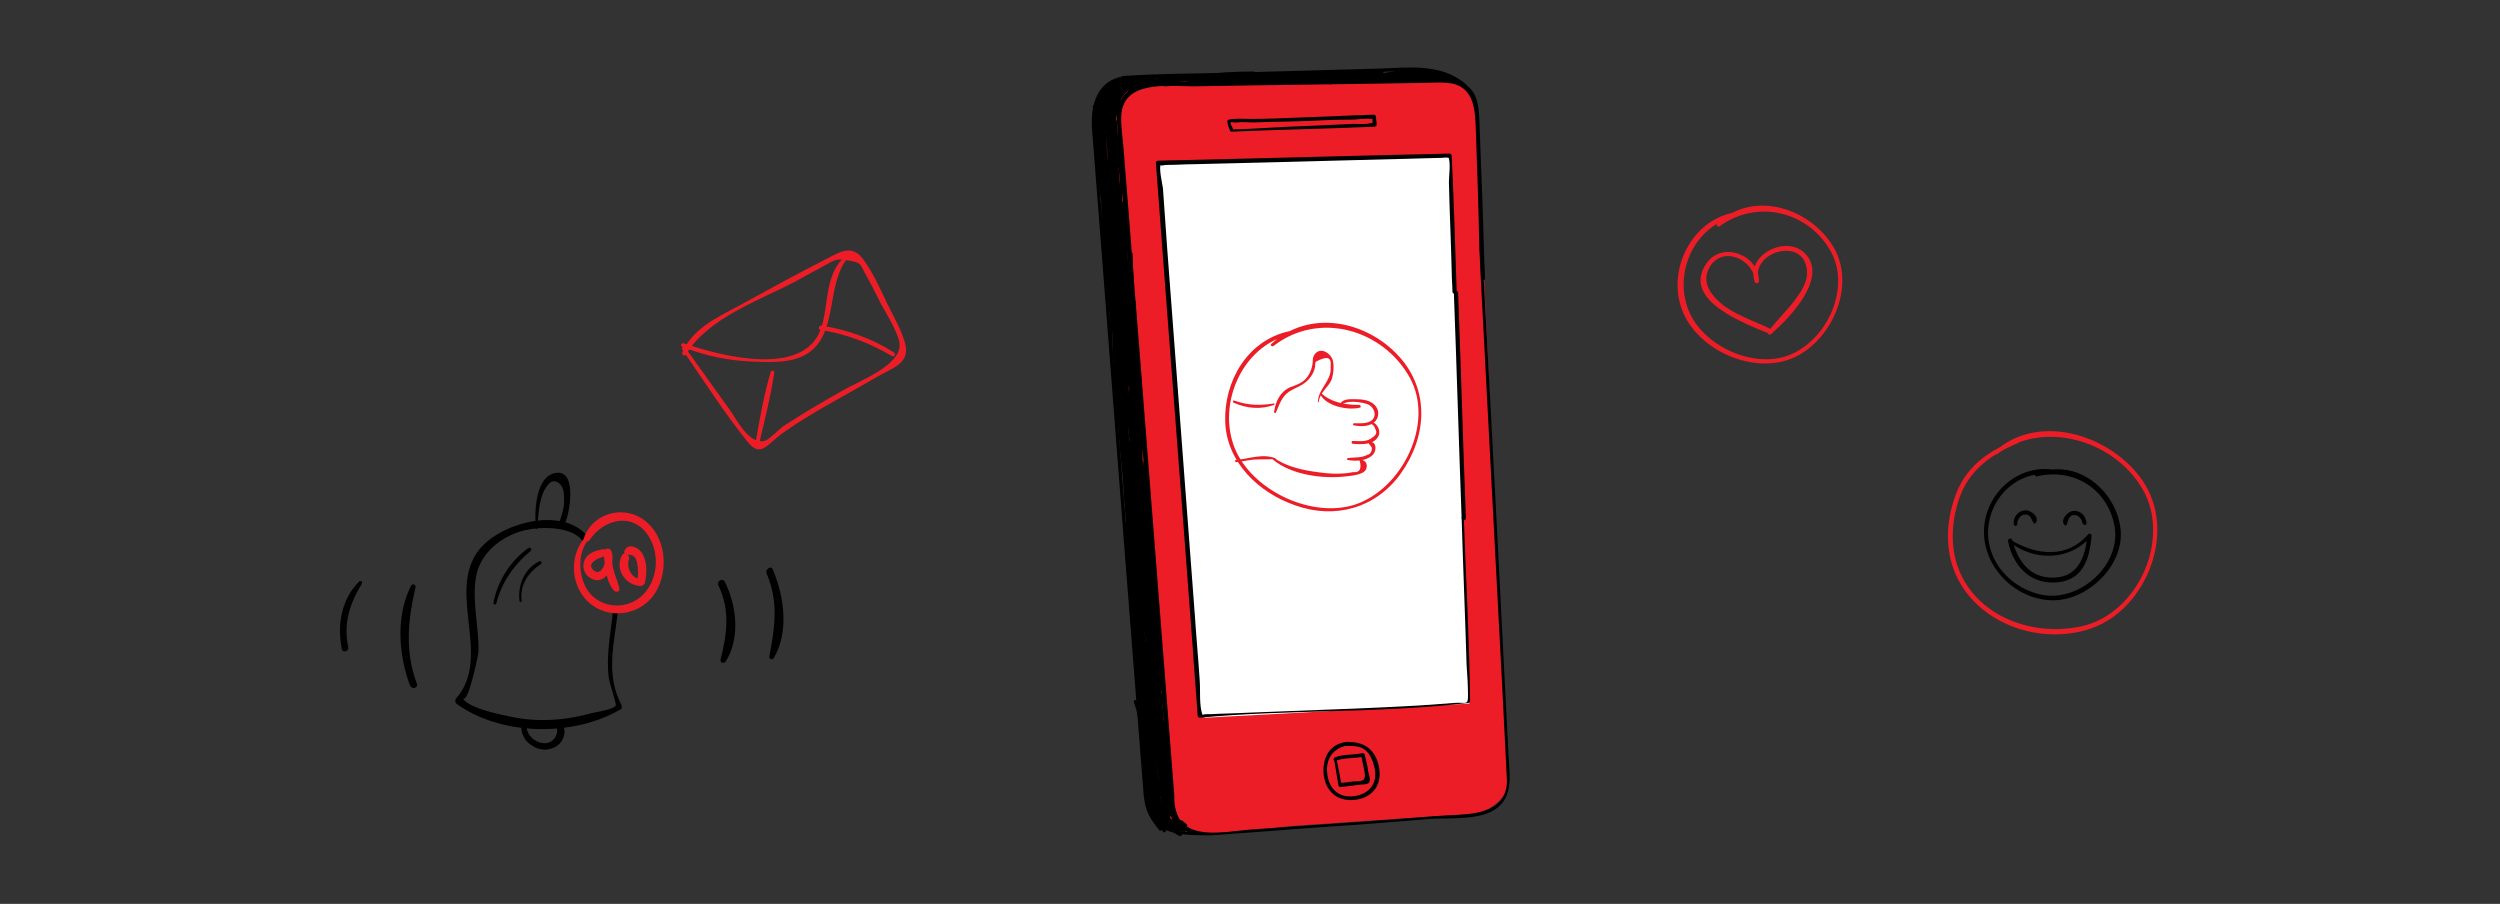 <?xml version="1.0" encoding="utf-8"?>
<!-- Generator: Adobe Illustrator 28.3.0, SVG Export Plug-In . SVG Version: 6.00 Build 0)  -->
<svg version="1.1" id="Layer_1" xmlns="http://www.w3.org/2000/svg" xmlns:xlink="http://www.w3.org/1999/xlink" x="0px" y="0px"
	 viewBox="0 0 353.2 127.7" style="enable-background:new 0 0 353.2 127.7;" xml:space="preserve">
<rect x="0" y="0" width="353.2" height="127.7" fill="#333333" stroke="none"/>
<style type="text/css">
	.st0{fill:#EC1D26;}
	.st1{fill:#FFFFFF;}
</style>
<path class="st0" d="M196.8,10.3c0,0-11.1,0.1-11.6,0.1c-0.5,0-4.8,0.5-4.8,0.5s-16.4,0.3-16.5,0.3c-0.1,0-6.2,0.7-6.2,0.7l-0.9,2.6
	l-0.5,6.4l8.2,93.8c0,0,2.4,3,6.1,3c3.7,0,11.7-1,11.7-1l26.6-1.8c0,0,4.1-1.3,4.2-4.5c0.1-3.2-0.2-3.5-0.2-3.5l-4.4-92
	C208.5,15,208.7,10,196.8,10.3z"/>
<polygon class="st1" points="205,22.1 201.4,22.3 163.5,23 169.6,101.2 170.3,101.4 207.6,99.4 "/>
<path class="st0" d="M244.6,30.1c-6,1.4-9.3,8.7-6.7,14.3c2.4,5.2,9.7,8.4,15.1,6.3c5.6-2.2,9.2-10,6.2-15.5
	c-3.2-5.8-11.5-8.5-16.6-3.6c-0.2,0.2,0.1,0.5,0.3,0.4c5.3-3.9,12.6-2.2,15.8,3.6c2.9,5.4-0.9,13.1-6.6,14.8c-5.1,1.5-12-1.9-13.7-7
	c-1.8-5.2,1.1-11.4,6.6-12.8C245.2,30.5,245,30,244.6,30.1L244.6,30.1z"/>
<path class="st0" d="M250.4,46.6c-2.2-1.1-4.7-1.9-6.7-3.3c-1.6-1.2-3.5-3.2-2.2-5.5c1.9-3.3,6.4-1,6.4,1.9c0.2,0,0.4-0.1,0.6-0.1
	c-1.3-3.9,6.4-6.4,6.8-1.3c0.1,1.4-0.7,2.7-1.5,3.8c-1.2,1.7-2.8,3.1-4,4.8c-0.2,0.2,0.2,0.5,0.4,0.3c2.5-2.1,8.2-8,4.8-11.4
	c-2.6-2.7-8.4,0.2-7.1,4c0.1,0.3,0.6,0.3,0.6-0.1c0-3.7-5.2-5.7-7.4-2.5c-3.7,5.3,5.7,8.6,9,10C250.4,47.2,250.7,46.8,250.4,46.6
	L250.4,46.6z"/>
<g>
	<path class="st0" d="M182.1,46.8c-5.9,1.3-9.2,7.1-9,12.8c0.2,5.7,4.7,10,9.9,11.8c5.6,2,11.4,0.4,14.9-4.5
		c3.7-5.2,4.1-11.7-0.2-16.5c-4.6-5.1-12.7-6.8-18.1-1.8c-0.2,0.2,0.1,0.4,0.3,0.3c6.4-5,15.5-2.4,19.3,4.5
		c3.5,6.4-1.1,15.7-7.8,17.9c-6,1.9-14-1.8-16.7-7.4c-3-6.3,0.6-15.1,7.6-16.6C182.5,47.2,182.4,46.8,182.1,46.8L182.1,46.8z"/>
	<g>
		<g>
			<path class="st0" d="M186.3,56.8c0.2-1.4,1.3-2,1.8-3.1c0.3-0.8,0.4-2,0.2-2.8c-0.4-1.2-2-2-2.7-0.6c-0.2,0.4-0.1,0.9-0.2,1.3
				c-0.2,1-0.7,1.9-1.5,2.4c-0.5,0.3-1,0.5-1.6,0.7c-1.4,0.6-2.1,2-2.3,3.5c0,0.2,0.3,0.2,0.3,0c0.6-1.4,0.9-2.5,2.4-3.2
				c1-0.5,1.8-0.8,2.5-1.8c0.3-0.4,0.5-0.9,0.6-1.4c0-0.2,0-0.5,0.1-0.7c1.5-0.8,2.2-0.7,2.1,0.5c0,0.2,0,0.3,0,0.5
				c0,1.8-1.7,2.8-1.8,4.6C186.1,56.8,186.3,56.9,186.3,56.8L186.3,56.8z"/>
			<path class="st0" d="M186.5,55.7c0.9,1.7,3.9,2.3,5.6,1.9c0.2,0,0.2-0.4-0.1-0.4c-1.9,0-3.9-0.3-5.4-1.7
				C186.6,55.5,186.4,55.6,186.5,55.7L186.5,55.7z"/>
			<path class="st0" d="M189.4,57.4c0.6-1,2.9-0.6,3.8-0.3c0.8,0.3,1.4,1.4,0.7,2.2c-0.6,0.6-1.8,0.5-2.6,0.5c-0.2,0-0.2,0.3,0,0.3
				c1,0.2,2.4,0.2,3.1-0.7c0.5-0.7,0.4-1.6-0.2-2.2c-0.7-0.7-1.8-0.8-2.7-0.8c-0.8,0-1.9-0.1-2.2,0.8
				C189.2,57.4,189.3,57.5,189.4,57.4L189.4,57.4z"/>
			<path class="st0" d="M193.5,59.8c0.4,0.1,0.7,0.4,0.8,0.8c0.3,0.5,0.1,0.9-0.4,1.2c-0.8,0.7-1.8,0.5-2.8,0.5
				c-0.2,0-0.2,0.3,0,0.4c1.3,0.1,3.1,0.2,3.7-1.2c0.3-0.8-0.4-2-1.3-1.9C193.4,59.6,193.4,59.8,193.5,59.8L193.5,59.8z"/>
			<path class="st0" d="M193.4,62.7c0.2,0.3,0.5,0.4,0.4,0.9c-0.1,0.4-0.3,0.6-0.7,0.7c-0.8,0.4-1.7,0.3-2.6,0.4
				c-0.2,0-0.3,0.3,0,0.3c1.1,0.2,2.7,0.1,3.5-0.8c0.5-0.6,0.5-1.8-0.5-1.8C193.4,62.5,193.4,62.6,193.4,62.7L193.4,62.7z"/>
			<path class="st0" d="M192.1,65.1c0.3,1.1,0,1.7-0.9,1.6c-0.6,0.1-1.1,0.2-1.7,0.2c-1.4,0.1-2.7-0.1-4.1-0.3
				c-1.9-0.3-3.8-0.8-5.4-1.9c-0.1-0.1-0.3,0.1-0.2,0.2c2.6,2.2,7.1,2.8,10.4,2.4c0.8-0.1,2.4-0.2,2.8-1c0.3-0.8-0.1-1.3-0.9-1.4
				C192,64.8,192,65,192.1,65.1L192.1,65.1z"/>
			<path class="st0" d="M180,57c-2,0.3-3.6,0.3-5.6-0.4c-0.2-0.1-0.3,0.2-0.1,0.3c1.8,0.8,3.8,1,5.7,0.3C180.1,57.1,180.1,57,180,57
				L180,57z"/>
			<path class="st0" d="M180.3,64.8c-1.8-0.8-3.8,0-5.7,0.2c-0.2,0-0.1,0.3,0,0.3c0.7-0.1,1.3-0.2,2-0.3
				C177.8,64.8,179,65,180.3,64.8C180.3,64.9,180.3,64.9,180.3,64.8L180.3,64.8z"/>
		</g>
	</g>
</g>
<path class="st0" d="M284.9,62.1c-3.7,1.5-6.8,3.5-8.4,7.3c-1.4,3.4-1.8,7.5-0.5,11c2.8,7.6,12.1,10.9,19.4,8.4
	c7.6-2.6,11.9-13,7.8-20.1c-4-6.9-14.9-10.8-21.4-4.9c-0.2,0.2,0.1,0.5,0.3,0.4c6.6-5,16.6-2,20.6,4.9c4.1,7.1-0.7,17.7-8.7,19.4
	c-7,1.5-15.1-1.5-17.5-8.7c-1-3-0.7-6.5,0.3-9.4c1.4-4,4.5-6.2,8.3-7.8C285.4,62.5,285.2,62,284.9,62.1L284.9,62.1z"/>
<path d="M289.7,66.3c-5.2-0.5-9.6,4-9.4,9.2c0.2,5.1,4.9,9.5,10.1,9.3c4.8-0.2,9.7-5,9.2-10c-0.6-5.6-6.3-10.2-11.9-7.9
	c-0.3,0.1-0.2,0.5,0.1,0.4c5-1.2,9.8,1.6,10.9,6.8c1.2,5.6-4.9,11.1-10.4,9.9c-3.9-0.9-7-4-7.4-8c-0.4-5,3.6-9.5,8.7-9
	C290.1,66.9,290.1,66.3,289.7,66.3L289.7,66.3z"/>
<path d="M283.8,76.5c3.5,2.8,8.6,2.8,11.6-0.7c-0.2-0.1-0.4-0.1-0.5-0.2c-0.3,3.3-1.4,6.2-5.3,6c-3.1-0.2-4.6-2.6-5.3-5.3
	c-0.1-0.4-0.7-0.2-0.6,0.2c0.7,3.4,3,5.9,6.5,5.8c4-0.1,5-3.2,5.3-6.6c0-0.3-0.4-0.4-0.5-0.2c-2.9,3.4-7.2,3-10.9,0.8
	C283.8,76,283.6,76.3,283.8,76.5L283.8,76.5z"/>
<path d="M285,74c0-0.6,0.5-1.4,1.2-1.3c0.7,0,0.8,0.7,1.1,1.2c0.1,0.1,0.2,0.1,0.3,0c0.6-0.8-0.6-1.8-1.4-1.8c-1,0-1.8,0.9-1.7,1.9
	C284.5,74.4,285,74.4,285,74L285,74z"/>
<path d="M294.8,73.9c-0.1-1-0.9-1.9-2-1.7c-0.7,0.1-1.8,1.3-1.1,2c0.1,0.1,0.2,0,0.3-0.1c0.2-0.5,0.2-1.1,0.8-1.3
	c0.7-0.2,1.3,0.4,1.4,1.1C294.3,74.2,294.8,74.3,294.8,73.9L294.8,73.9z"/>
<path d="M206.5,73.2c0.2,6.9,0.5,13.8,0.7,20.7c0.1,1.5,0.2,2.9,0.2,4.4c0,1.4-0.3,0.9-1.8,1c-4.7,0.4-9.3,0.6-14,0.8
	c-5.2,0.2-10.4,0.4-15.5,0.6c-1.7,0.1-3.4,0.1-5.1,0.2c-0.2,0-1.5-0.1-1.1,0.4c0,0,0-0.2,0-0.3c-0.5-1.2-0.3-3.5-0.4-4.8
	c-0.2-3.1-0.5-6.3-0.7-9.4c-1.3-17.2-2.6-34.5-3.9-51.7c-0.2-2.8-0.4-5.7-0.6-8.5c-0.1-0.8-0.6-2.7-0.3-3.5
	c-0.2,0.5,0.2,0.2,0.9,0.2c1.3,0,2.5-0.1,3.8-0.1c4.1-0.1,8.1-0.2,12.2-0.3c7.6-0.2,15.2-0.4,22.8-0.6c0.3,0,0.6-0.1,0.9,0
	c0.5,0.1,0.1-0.1,0-0.2c0.4,0.8,0.1,2.8,0.1,3.6c0.1,4.3,0.3,8.5,0.4,12.8c0,0.9,0.1,1.8,0.1,2.7c0,0.4,0.6,0.4,0.6,0
	c-0.2-6.4-0.4-12.8-0.7-19.2c0-0.1-0.1-0.3-0.3-0.3c-13.7,0.3-27.5,0.7-41.2,1c-0.1,0-0.3,0.1-0.3,0.3c1.7,22.8,3.5,45.6,5.2,68.4
	c0.2,3.2,0.5,6.5,0.7,9.7c0,0.1,0.1,0.3,0.3,0.3c12.6-1.2,25.4-0.6,38-2.1c0.1,0,0.2-0.1,0.2-0.2c-0.1-8.7-0.6-17.4-0.9-26.2
	C207,72.8,206.5,72.8,206.5,73.2L206.5,73.2z"/>
<path d="M209.2,39.3c1,19,2,38,3,57.1c0.2,4,0.4,7.9,0.6,11.9c0,0.7,0.1,1.4,0.1,2.1c-0.1,5.2-6.4,4.6-10.1,4.9
	c-8.7,0.7-17.5,1.3-26.2,1.9c-3.7,0.3-9.8,1.8-10.6-3.3c-0.1-0.5-0.1-1.1-0.1-1.6c-1.6-20.5-3.2-40.9-4.8-61.4
	c-0.8-9.7-1.5-19.4-2.3-29.1c-0.1-1.7-0.4-3.4-0.4-5.1c0-5.5,6.6-4.5,10.2-4.5c11-0.2,22.1-0.3,33.1-0.5c0.9,0,1.7-0.1,2.6,0
	c3.9,0.2,4.1,3.6,4.2,6.5c0.2,5.7,0.4,11.4,0.5,17.1C209.1,36.5,209.1,37.9,209.2,39.3c0,0.4,0.6,0.4,0.6,0
	c-0.2-4.8-0.3-9.7-0.5-14.5c-0.1-2.6-0.2-5.3-0.3-7.9c-0.1-1.9-0.2-3.8-2-5c-2.4-1.7-7.3-0.8-10-0.8c-6.4,0.1-12.8,0.2-19.2,0.3
	c-4.8,0.1-9.7,0.1-14.6,0.2c-3.3,0.1-5.6,1.9-5.4,5.4c0.4,7.6,1.2,15.3,1.8,22.9c1.8,23.2,3.6,46.5,5.4,69.7c0.1,1.7,0,4,0.7,5.7
	c1.5,3.5,5.3,2.7,8.3,2.5c4.5-0.3,9.1-0.7,13.6-1c4.8-0.3,9.6-0.7,14.4-1.1c2.8-0.2,7.4,0.3,9.7-1.7c2.2-1.9,1.5-5.1,1.4-7.7
	c-1.1-21.8-2.2-43.5-3.4-65.3c0-0.6-0.1-1.2-0.1-1.8C209.7,38.9,209.1,38.9,209.2,39.3L209.2,39.3z"/>
<path d="M169.7,117.6c-3,0-6.8-0.3-7.5-3.7c-0.1-0.6-0.1-1-0.2-1.6c-0.1-1-0.1-1.9-0.2-2.9c-0.3-4.3-0.7-8.6-1-12.9
	c-1-13.4-2.1-26.8-3.1-40.1c-0.9-11.5-1.8-22.9-2.7-34.4c-0.2-2.1-0.8-4.8-0.2-7c1.3-5,9.2-3.8,13.2-3.9c7.7-0.2,15.3-0.5,23-0.7
	c4.8-0.1,11.7-1.5,15.7,1.9c0.3,0.2,0.7-0.2,0.4-0.4c-3.6-3.1-8.3-2.3-12.7-2.2c-7.2,0.2-14.4,0.4-21.6,0.6c-4.5,0.1-9,0.1-13.5,0.4
	c-4.4,0.4-5.3,4.2-5,7.8c2,25.4,3.9,50.8,5.9,76.2c0.4,5.1,0.8,10.3,1.2,15.4c0.1,0.8,0.1,1.6,0.2,2.4c0.5,4.8,3.8,5.5,8.2,5.5
	C170,118.1,170,117.6,169.7,117.6L169.7,117.6z"/>
<path d="M205.4,41.3c0.4,10.6,0.7,21.2,1.1,31.9c0,0.4,0.6,0.4,0.6,0c-0.4-10.6-0.7-21.2-1.1-31.9C205.9,41,205.3,41,205.4,41.3
	L205.4,41.3z"/>
<path d="M159.1,12.1c3.8-0.4,7.7-1.2,11.6-1.1c0.3,0,0.3-0.5,0-0.5c-3.8-0.2-7.8,0.7-11.6,1.2C158.9,11.7,158.9,12.1,159.1,12.1
	L159.1,12.1z"/>
<path d="M161.6,12.1c5.2-0.6,10.3-1,15.5-1.6c0.2,0,0.3-0.4,0-0.4c-5.2,0-10.4,0.7-15.5,1.6C161.3,11.7,161.4,12.1,161.6,12.1
	L161.6,12.1z"/>
<path d="M164.5,12.2c2.6-0.1,5.3-0.3,7.9-0.5c0.4,0,4.6-0.2,2-0.6c-1.1-0.2-2.6,0.2-3.8,0.2c-0.9,0-3.2-0.1-0.9,0.3
	c1.2,0.2,2.8-0.1,4-0.2c2.7-0.1,5.3-0.3,8-0.4c0.3,0,0.3-0.5,0-0.5c-3.8,0.1-7.8-0.2-11.6,0.7c-0.3,0.1-0.2,0.5,0.1,0.5
	c6-0.1,12-0.3,18-0.4c0.4,0,0.3-0.5,0-0.5c-3.2-0.3-6.3-0.4-9.5-0.1c-0.3,0-0.3,0.5,0,0.5c4.3-0.1,8.5-0.2,12.8-0.2
	c0.3,0,0.3-0.5,0-0.5c-3.2-0.1-6.4-0.2-9.6,0.1c-0.3,0-0.3,0.5,0,0.5c4.4-0.2,8.8-0.4,13.2-0.5c0-0.2,0-0.4,0-0.5
	c-2.9,0.4-5.7,0.3-8.6,0.3c-0.3,0-0.3,0.5,0,0.5c4.1,0.2,8.1,0.2,12.2-0.1c0.3,0,0.4-0.6,0-0.5c-3.6,0.1-7.2,0.3-10.8,1.1
	c-0.3,0.1-0.2,0.6,0.1,0.5c4-0.6,8.1-0.8,12.2-0.6c0.4,0,0.3-0.5,0-0.5c-2.8-0.3-5.5-0.3-8.2-0.1c-0.3,0-0.4,0.6,0,0.5
	c3.3-0.2,6.7-0.3,10-0.2c0.7,0,1.4,0.1,0.3,0c-0.8-0.1-1.7-0.1-2.5-0.1c-1.8-0.1-3.6-0.2-5.4-0.2c0,0.2,0,0.4,0,0.5
	c3.1-0.3,6.2-0.6,9.4-0.1c0-0.2,0-0.4,0.1-0.5c-2.9,0.1-5.8,0.3-8.7,0.4c0,0.2,0,0.4,0,0.5c3.2-0.4,6.4-0.7,9.6-0.3
	c0-0.2,0-0.4,0-0.5c-3.2,0.3-6.4,0.2-9.7-0.2c0,0.2,0,0.4,0.1,0.5c2.7-0.6,6.5-1.2,9.1,0.2c0.3,0.2,0.6-0.3,0.3-0.5
	c-2.8-1.6-6.5-0.9-9.5-0.3c-0.3,0.1-0.2,0.5,0.1,0.5c3.2,0.4,6.4,0.4,9.7,0.2c0.4,0,0.3-0.5,0-0.5c-3.2-0.4-6.4-0.1-9.6,0.3
	c-0.3,0-0.4,0.6,0,0.5c2.9-0.1,5.8-0.3,8.7-0.4c0.3,0,0.4-0.5,0.1-0.5c-3.2-0.5-6.3-0.2-9.5,0.1c-0.3,0-0.4,0.5,0,0.5
	c2.3,0.1,4.6,0.2,6.9,0.3c0.9,0,2.3,0.4,2.9-0.4c0.2-0.2,0.1-0.4-0.2-0.5c-4-0.4-8-0.2-12,0c0,0.2,0,0.4,0,0.5
	c2.8-0.2,5.5-0.2,8.2,0.1c0-0.2,0-0.4,0-0.5c-4.1-0.2-8.2,0-12.3,0.6c0,0.2,0.1,0.3,0.1,0.5c3.5-0.8,7-0.9,10.6-1.1
	c0-0.2,0-0.4,0-0.5c-4.1,0.3-8.1,0.3-12.2,0.1c0,0.2,0,0.4,0,0.5c2.9,0.1,5.8,0.1,8.6-0.3c0.3,0,0.4-0.6,0-0.5
	c-4.4,0.2-8.8,0.4-13.2,0.5c0,0.2,0,0.4,0,0.5c3.2-0.3,6.4-0.2,9.6-0.1c0-0.2,0-0.4,0-0.5c-4.3,0-8.5,0-12.8,0.2c0,0.2,0,0.4,0,0.5
	c3.2-0.3,6.3-0.2,9.5,0.1c0-0.2,0-0.4,0-0.5c-4.8,0.1-9.5,0.2-14.3,0.4c-0.6,0-2.7-0.3-2.7,0.4c0-0.2,3.4-0.3,3.6-0.3
	c2.3-0.1,4.6-0.1,6.9-0.1c0-0.2,0-0.4,0-0.5c-4.6,0.2-9.3,0.5-13.9,0.7c-0.3,0-0.3,0.5,0,0.5c2.9,0.2,5.8,0.1,8.6-0.4
	c0.3,0,0.2-0.6-0.1-0.5c-3.9,0.4-7.9,0.7-11.8,0.9C164.2,11.8,164.2,12.2,164.5,12.2L164.5,12.2z"/>
<path d="M154.7,16c0.1-0.7,0.3-1.3,0.6-1.9c-0.1,0-0.3-0.1-0.4-0.1c0,0.5,0,1.1-0.2,1.6c0.2,0,0.3,0,0.5,0.1c0-1.4,0.9-2.5,2-3.3
	c0.4-0.3,0.9-0.5,1.4-0.8c0.8-0.4,0.4-0.2-0.1,0.2c-1.5,1-2.7,2.2-3.8,3.6c0.1,0.1,0.3,0.2,0.4,0.2c0.5-2.6,4-4.7,6.6-4.1
	c0-0.2,0-0.3-0.1-0.5c-1.7,0.9-3.7,1-5.3,2c0.1,0.1,0.2,0.3,0.2,0.4c1.7-1.1,3.5-1.8,5.5-2.1c-0.1-0.2-0.1-0.3-0.2-0.5
	c-2.5,1.1-5,2.6-5.1,5.6c0,0.3,0.5,0.4,0.5,0.1c0.2-1.5,0.8-2.8,1.7-4c-0.1-0.1-0.3-0.2-0.4-0.3c-0.4,1.7-0.9,3.4-1.3,5.2
	c0.2,0,0.3,0,0.5,0c-0.4-2.1,0.7-3.8,2.2-5.2c-0.1-0.1-0.3-0.2-0.4-0.3c-1.5,2-2.8,4-3.6,6.3c0.2,0,0.3,0,0.5,0
	c-0.4-2.1,0.6-4.1,2.4-5.2c-0.1-0.1-0.3-0.2-0.4-0.2c0.1,1.3-2.1,3.1-3,4c0.1,0.1,0.3,0.1,0.4,0.2c0-1.8,2.2-3.6,3.5-4.6
	c-0.1-0.1-0.2-0.3-0.3-0.4C157.5,13.3,156.1,14.7,154.7,16c0.2,0.1,0.3,0.1,0.5,0.2c0.7-2.2,2.5-3.8,4.8-4.2
	c-0.1-0.1-0.2-0.3-0.3-0.4c-1.3,1.1-2.9,1.7-4.6,2.2c0.1,0.1,0.2,0.3,0.3,0.4c2-1.8,4.5-2.3,7.1-2.5c0-0.2,0-0.3-0.1-0.5
	c-2.7,0.8-5.3,1.7-7,4c0.2,0.1,0.3,0.1,0.5,0.2c1-2.8,4.3-4,7-4.1c0.3,0,0.3-0.5,0-0.5c-3,0.1-6.4,1.4-7.5,4.5
	c-0.1,0.3,0.3,0.4,0.5,0.2c1.6-2.2,4.2-3,6.7-3.8c0.3-0.1,0.2-0.5-0.1-0.5c-2.7,0.2-5.4,0.8-7.4,2.7c-0.2,0.2,0,0.5,0.3,0.4
	c1.7-0.5,3.4-1.1,4.8-2.3c0.2-0.2,0-0.5-0.3-0.4C157.4,12,155.5,13.7,154.7,16c-0.1,0.3,0.2,0.5,0.4,0.3c1.4-1.3,2.8-2.7,4.1-4
	c0.2-0.2-0.1-0.6-0.3-0.4c-1.5,1.1-3.8,3-3.8,5c0,0.2,0.3,0.3,0.4,0.2c1-0.9,3.3-2.8,3.2-4.4c0-0.2-0.2-0.3-0.4-0.2
	c-2.1,1.2-3.1,3.4-2.7,5.8c0,0.3,0.4,0.2,0.5,0c0.8-2.3,2.2-4.3,3.6-6.2c0.2-0.2-0.2-0.5-0.4-0.3c-1.6,1.6-2.7,3.4-2.3,5.7
	c0,0.3,0.4,0.2,0.5,0c0.4-1.7,0.9-3.4,1.3-5.2c0.1-0.2-0.3-0.5-0.4-0.3c-1,1.3-1.6,2.7-1.9,4.3c0.2,0,0.3,0,0.5,0.1
	c0.2-2.8,2.6-4.1,4.9-5.1c0.3-0.1,0.1-0.5-0.2-0.5c-2.1,0.3-3.9,1-5.6,2.2c-0.3,0.2,0,0.6,0.2,0.4c1.7-1,3.7-1.1,5.4-2
	c0.2-0.1,0.2-0.4-0.1-0.5c-2.8-0.7-6.6,1.6-7.2,4.5c0,0.2,0.2,0.5,0.4,0.2c1.4-1.7,3-3.1,4.9-4.2c0.1-0.1,0.2-0.3,0.1-0.4
	c-0.8-0.9-2.6,0.5-3.2,1c-1.2,0.9-2,2-2,3.6c0,0.3,0.4,0.3,0.5,0.1c0.1-0.6,0.2-1.1,0.2-1.7c0-0.2-0.3-0.3-0.4-0.1
	c-0.4,0.8-0.5,1.4-0.5,2.3c0,0.1,0.1,0.2,0.1,0.2c0,0,0.1,0,0.1,0c0.1,0,0.2,0,0.2-0.1c0,0,0.1-0.1,0.1-0.1
	C155.2,16.1,154.9,15.9,154.7,16L154.7,16z"/>
<path d="M154.7,15.9c0.6,2.6,1.1,5.3,1.5,7.9c0.2,1.3,0.4,2.6,0.6,4c0.1,0.9,0.1,2,0.4,2.9c0.1,0.4,0.4,1.8,0.3,0.6
	c-0.1-1.3-0.7-2.8-0.8-4.1c-0.2-1.4-0.3-2.8-0.4-4.2c-0.2-2.7-0.3-5.3-0.6-8c0-0.3-0.6-0.3-0.5,0c0.5,4.3,0.8,8.7,1,13.1
	c0.1,3.2-0.1,6.5,1.4,9.4c0.1,0.3,0.6,0,0.4-0.3c-1.5-3.2-1.2-6.8-1.3-10.2c-0.1-1.7-0.2-3.4-0.3-5c-0.1-1.7,0.1-3.9-0.5-5.5
	c-0.7-2-0.3,2.2-0.3,2.7c0.1,1.6,0.2,3.1,0.3,4.7c0.2,3,0.6,5.9,1.6,8.8c0.1,0.3,0.5,0.2,0.5-0.1c-0.7-5.7-1.6-11.3-2.9-16.9
	C155,15.5,154.6,15.6,154.7,15.9L154.7,15.9z"/>
<path d="M156.5,16.5c-0.1,3.3-0.1,6.6,0,9.9c0.1,1.6,0.2,3.1,0.3,4.7c0,0.6,0,4.8,0.5,5.2c0.9,0.6,0.3-1.8,0.3-2
	c-0.1-0.8-0.1-1.7-0.1-2.5c0-1.5,0-3,0.1-4.5c0.2-3.4,0.4-6.7,0.2-10.1c0-0.3-0.5-0.3-0.5,0c-0.2,2.4,0,4.8,0.3,7.1
	c0.2,1.4,0.4,2.8,0.6,4.2c0.1,0.6,0,4.4,0.3,4.7c0.2,0.1-0.1-3.2-0.1-3.8c-0.1-1.5-0.2-3-0.3-4.5c-0.1-1.4-0.2-2.7-0.2-4.1
	c0-0.7,0-1.4-0.1-2c-0.2-1.1-0.3-0.3-0.2,0.5c0.2,2.9,0.7,5.7,0.7,8.7c-0.1,1.8-0.2,3.5-0.5,5.3c-0.3,1.9-0.1,1.5-0.3-0.2
	c-0.9-6-1.7-12-2.6-18.1c0-0.3-0.6-0.2-0.5,0.1c0.7,6.8,1.4,13.6,1.6,20.4c0,0.3,0.5,0.3,0.5,0c-0.1-6.6-0.3-13.2-0.4-19.8
	c0-0.3-0.5-0.3-0.5,0c0.1,8.4,1.6,16.9,2.4,25.3c0.2,0,0.4,0,0.5,0c-0.5-4.5-0.6-9-0.6-13.5c0-3.4,0.6-7.3-0.9-10.4
	c-0.1-0.3-0.5-0.1-0.5,0.1c-0.4,3.2,0.2,6.7,0.4,9.9c0.3,3.5,0.5,7,0.8,10.5c0.2,0,0.4,0,0.5-0.1c-2-7.2-3-14.5-3.2-22
	c-0.2,0-0.4,0-0.5,0.1c2.7,9.3,2.2,19,3,28.5c0,0.3,0.6,0.3,0.5,0c-0.4-5.8-0.8-11.5-1.2-17.3c0-0.3-0.5-0.3-0.5,0
	c-0.4,7.3,1.6,14.5,1.3,21.8c0.2,0,0.4,0,0.5,0c-0.8-6.6,0.7-13.2-0.7-19.8c-0.1-0.3-0.5-0.2-0.5,0.1c1.3,6.5-0.1,13.1,0.6,19.6
	c0,0.3,0.5,0.4,0.5,0c0.3-7.3-1.7-14.5-1.3-21.8c-0.2,0-0.4,0-0.5,0c0.4,5.8,0.8,11.5,1.2,17.3c0.2,0,0.4,0,0.5,0
	c-0.8-9.6-0.3-19.3-3-28.7c-0.1-0.3-0.5-0.2-0.5,0.1c0.1,7.5,1.2,14.9,3.2,22.1c0.1,0.3,0.6,0.2,0.5-0.1c-0.3-3.5-0.5-7-0.8-10.5
	c-0.1-1.8-0.3-3.5-0.4-5.3c-0.1-0.9-0.2-1.9-0.2-2.9c0.1-1.6,0.2-0.2,0.3,0.6c0.8,7.1-0.1,14.3,0.7,21.4c0,0.3,0.6,0.3,0.5,0
	c-0.9-8.4-2.3-16.9-2.4-25.3c-0.2,0-0.4,0-0.5,0c0.1,6.6,0.3,13.2,0.4,19.8c0.2,0,0.4,0,0.5,0c-0.1-1.9-1.1-19.4-1.7-19.3
	c-0.5,0.1,2.3,17.8,2.6,19.7c0,0.3,0.5,0.2,0.5,0c1.3-6.2,1.3-12.5-0.1-18.6c-0.1-0.3-0.5-0.2-0.5,0.1c0.3,5.6,0.1,11.5,1.3,17
	c0.1,0.3,0.5,0.2,0.5-0.1c0.2-5.7-1.6-11.3-1.2-17c-0.2,0-0.4,0-0.5,0c0.4,6.7-0.9,13.5,0.2,20.2c0.1,0.3,0.6,0.2,0.5-0.1
	c-0.8-6.9-1.2-13.8-1-20.7C157,16.2,156.5,16.2,156.5,16.5L156.5,16.5z"/>
<path d="M157.5,39.2c0,0.8,0.1,1.6,0.1,2.4c0,0.3,0.5,0.3,0.5,0c0-5.2,0-10.4,0-15.7c-0.2,0-0.4,0-0.5,0c0.1,6.6,0.8,13.2,1.6,19.7
	c0,0.3,0.6,0.4,0.5,0c-0.6-5.7-0.8-11.4-0.7-17.1c-0.2,0-0.4,0-0.5,0c0.2,5.5,0.3,10.9,0.5,16.4c0.2,0,0.4,0,0.5,0
	c-0.7-8.9-1.4-17.7-2.1-26.6c0-0.3-0.5-0.4-0.5,0c-0.1,0.9-0.1,1.7-0.1,2.6c0,0.3,0.5,0.3,0.5,0c0-0.9,0-1.7,0.1-2.6
	c-0.2,0-0.4,0-0.5,0c0.7,8.9,1.4,17.7,2.1,26.6c0,0.3,0.5,0.4,0.5,0c-0.1-5.5-0.3-10.9-0.4-16.4c0-0.4-0.5-0.4-0.5,0
	c-0.1,5.7,0.1,11.4,0.7,17.1c0.2,0,0.4,0,0.5,0c-0.8-6.6-1.5-13.1-1.6-19.7c0-0.4-0.5-0.4-0.5,0c0,3,0,5.9,0,8.9c0,1.4,0,2.8,0,4.2
	c0,0.6-0.1,1.2,0.2,1.7c0.4,0.5,0.1-1.5,0.1-1.5C157.9,38.9,157.5,38.9,157.5,39.2L157.5,39.2z"/>
<path d="M156.1,16.4c0.5,4.2,1.1,8.4,1.3,12.6c0.2,3.7-0.4,7.5,0.5,11.1c0.1,0.2,0.4,0.1,0.4-0.1c-0.6-4-0.2-8-0.5-12
	c-0.3-3.9-0.8-7.8-1.3-11.6C156.5,16.1,156.1,16.1,156.1,16.4L156.1,16.4z"/>
<path d="M155.9,33.8c0.5,5.9,0.6,12,2.3,17.7c0.1,0.3,0.6,0.2,0.5-0.1c-1-3.3-1.3-6.7-1.2-10.1c0-1.6,0.2-3.2,0.3-4.7
	c0.1-0.8,0.3-1.6,0.2-2.4c-0.1-1.3-0.4,0.3-0.4,0.7c-0.4,3.2,0,6.7,0.1,9.9c0.1,2.9,0,6,0.8,8.8c0.1,0.3,0.5,0.2,0.5-0.1
	c-0.8-6.9-0.9-13.8-0.5-20.7c0-0.3-0.5-0.4-0.5-0.1c-0.6,2.7,0,5.8,0.2,8.5c0.2,3.6,0.5,7.2,0.7,10.7c0,0.5,0.1,2.9,0.4,0.6
	c0.1-0.8-0.2-1.7-0.2-2.5c-0.1-1.7-0.2-3.4-0.2-5c0-3.5,0-7.1-0.1-10.6c-0.2,0-0.4,0-0.5,0c0.2,2.8,0.5,5.6,0.7,8.4
	c0.1,1.4,0.2,2.8,0.4,4.2c0.1,1-0.1,3.4,0.4,4.2c1,0.1,1-0.6,0.2-2c-0.1-0.7-0.1-1.4-0.2-2c-0.1-1.4-0.1-2.7-0.1-4.1
	c0-2.5,0.4-5,0.1-7.5c0-0.3-0.6-0.4-0.5,0c0,1.1,0.9,15,0.6,15.1c0.6-0.1-0.1-2.3-0.2-3c-0.2-1.3-0.4-2.6-0.5-3.9
	c-0.3-2.6-0.4-5.3-0.4-7.9c0-0.4-0.5-0.3-0.5,0c-0.6,6.2,0.2,12.7,0.5,18.9c0,0.3-0.2,1.9,0.5,1.5c0.1-0.1-0.3-2.4-0.4-2.9
	c-0.2-1.6-0.3-3.3-0.3-4.9c-0.1-3.3,0-6.6,0.2-9.9c0-0.3-0.5-0.3-0.5,0c-0.4,6.4-0.3,12.8,0,19.3c0.2,0,0.4,0,0.5,0
	c-0.6-4.6-0.6-9.3-0.2-13.9c-0.2,0-0.4,0-0.5,0c-0.3,4.3-0.2,8.5,0.3,12.8c0,0.3,0.6,0.3,0.5,0c-0.9-8.4-1.4-16.8-1.5-25.2
	c0-0.3-0.5-0.4-0.5-0.1c-0.3,2.4-0.3,4.7-0.1,7.1c0.2,2.7,0.2,5.8,0.8,8.4c0.6,2.4,0-0.6-0.2-1.5c-0.4-1.6-0.6-3.3-0.8-4.9
	c-0.3-2.9-0.7-6.1-0.3-9.1c0.1-0.7-0.2-0.6,0,0c0.2,0.6,0.3,1.3,0.5,1.9c0.3,1.5,0.6,2.9,0.8,4.4c0.5,3.1,0.8,6.2,1.2,9.3
	c0.3,2.5,0.5,5,0.9,7.5c0.2,1.3,0.4,2.6,0.6,3.9c0.2,0.9,0.3,3.2,0.9,3.9c-0.2-0.2-0.6,0.1-0.4,0.4c0.2,0.2,0.4,0.5,0.6,0.7
	c0.2,0.2,0.5,0,0.4-0.2c-2.7-10.9-2.3-22.4-5.5-33.2c-0.1-0.2-0.4-0.2-0.4,0.1c-0.2,6.4,0.3,12.8,1.9,19.1c0.1,0.2,0.5,0.2,0.4-0.1
	c-0.3-3.3-0.7-6.7-0.9-10c-0.1-1.6-0.1-3.2-0.2-4.7c0-0.4,0.2-2.6-0.2-1.2c-0.2,0.7,0,2,0,2.6c0.2,7,0.7,14,1.4,21
	c0.2,0,0.4,0,0.5,0c-0.5-4.3-0.6-8.5-0.3-12.8c0-0.3-0.5-0.3-0.5,0c-0.4,4.6-0.4,9.3,0.2,13.9c0,0.3,0.5,0.4,0.5,0
	c-0.3-6.4-0.4-12.8,0-19.3c-0.2,0-0.4,0-0.5,0c-0.2,6.3-0.4,12.6,0.7,18.8c0.1,0.3,0.5,0.2,0.5-0.1c-0.3-7-1.3-14.4-0.6-21.4
	c-0.2,0-0.4,0-0.5,0c0,5.4,0.6,10.6,1.8,15.9c0.1,0.3,0.5,0.2,0.5-0.1c-0.2-5.4-0.4-10.7-0.6-16.1c-0.2,0-0.4,0-0.5,0
	c0.3,2.8-0.2,5.7-0.1,8.5c0,2.8,0.3,5.5,0.8,8.2c0.1,0.3,0.6,0.2,0.5-0.1c-0.5-6-1-12-1.6-17.9c0-0.3-0.6-0.4-0.5,0
	c0.2,6.7-0.2,13.5,0.8,20.2c0,0.3,0.5,0.2,0.5-0.1c-0.3-5.1-0.7-10.2-1-15.4c-0.1-1.3,0-2.8-0.3-4.1c-0.2-0.9,0-2.1-0.5-0.2
	c-0.6,2.3-0.1,5.4-0.1,7.8c0.1,2.6,0.2,5.2,0.4,7.8c0,0,0.1,2.7,0.6,2.3c0,0-0.4-3.8-0.4-4.2c-0.2-5.2-0.3-10.4-0.2-15.7
	c0-0.3-0.5-0.3-0.5,0c-0.7,6.3-1.3,12.6,0.5,18.8c0.2,0,0.3-0.1,0.5-0.1c-1.7-5.6-1.8-11.7-2.3-17.6
	C156.3,33.5,155.8,33.5,155.9,33.8L155.9,33.8z"/>
<path d="M158.1,47.3c0.5,4.8,0.9,9.6,1.4,14.4c0,0.3,0.5,0.4,0.5,0c-0.1-6.2-0.1-12.5,0.4-18.7c-0.2,0-0.4,0-0.5,0
	c0,7,0,14.1,0.8,21.1c0.2,0,0.4,0,0.5-0.1c-0.5-3.3-0.8-6.6-0.9-9.9c-0.1-2.4,0.2-4.9-0.5-7.2c-0.1-0.3-0.6-0.2-0.5,0.1
	c0.8,6.6,1.2,13.1,1.2,19.7c0.2,0,0.4,0,0.5-0.1c-1.7-6.9,0.1-14.1-1.2-21c0-0.2-0.4-0.2-0.4,0.1c0.8,7-0.6,14.2,1.1,21.1
	c0.1,0.3,0.5,0.2,0.5-0.1c0-3.1-0.1-6.2-0.2-9.4c-0.1-1.6-0.2-3.1-0.3-4.7c-0.1-0.8,0.1-4.1-0.5-4.7c-0.8-0.8-0.2,1.2-0.2,1.4
	c0,0.6,0,1.1,0,1.7c0,1.5,0,3,0.1,4.5c0.1,2.9,0.5,5.7,0.9,8.5c0,0.3,0.6,0.2,0.5-0.1c-0.7-7-0.8-14-0.8-21.1c0-0.4-0.5-0.3-0.5,0
	c-0.5,6.2-0.5,12.5-0.4,18.7c0.2,0,0.4,0,0.5,0c-0.5-4.8-0.9-9.6-1.4-14.4C158.6,46.9,158,46.9,158.1,47.3L158.1,47.3z"/>
<path d="M158.1,48.5c0,3,0,6,0.2,9.1c0.2,2.9,0.1,6.2,0.7,9c0,0,0.2,1.6,0.5,1c0.1-0.2-0.3-1.6-0.4-1.9c-0.3-1.7-0.4-3.4-0.5-5.2
	c-0.1-3,0-6.1,0.2-9.1c0-0.3-0.5-0.3-0.5,0c-0.3,3.6-0.3,7.1,0.1,10.7c0.1,1.2,0,3.1,0.6,4.1c0.6,1.2,0.3,0.1,0.3-0.5
	c0.1-1-0.4-2.6-0.4-3.7c-0.4-6.3,0.6-12.7-1-18.9c-0.1-0.3-0.5-0.2-0.5,0.1c0,0.8,0,1.5,0.2,2.3c0,0.2,0.4,0.2,0.4-0.1
	c-0.1-0.9-0.3-2.4-0.2-0.4c0.1,1.2,0.4,2.4,0.5,3.7c0.2,2.2,0.1,4.4,0.1,6.6c-0.1,4.1-0.1,8.2,0.9,12.3c0.1,0.3,0.6,0.2,0.5-0.1
	c-0.9-5.4-1.4-10.7-0.9-16.2c-0.2,0-0.4,0-0.5,0c-0.3,5.8-0.5,11.6,0.9,17.3c0.1,0.3,0.6,0.2,0.5-0.1c-0.8-6.7-1.2-13.4-1.2-20.1
	C158.6,48.2,158.1,48.2,158.1,48.5L158.1,48.5z"/>
<path d="M158.1,59.8c-0.2-3.2-0.2-6.3-0.1-9.5c0.1-2.6,0.9-5.6,0-8.1c-0.1-0.2-0.4-0.1-0.4,0.1c0.5,2.9-0.1,6-0.2,9
	c-0.1,2.8,0,5.7,0.2,8.5C157.7,60,158.1,60,158.1,59.8L158.1,59.8z"/>
<path d="M157.2,44.5c0.2,6.3,0.2,12.9,1.4,19.2c0,0.2,0.4,0.2,0.4,0c-0.2-6.4-1.1-12.7-1.3-19.1C157.7,44.2,157.2,44.2,157.2,44.5
	L157.2,44.5z"/>
<path d="M159.3,44.6c1.3,6,1.5,12.1,1.5,18.2c0.2,0,0.4,0,0.5-0.1c-0.6-2.8-1-5.7-1.2-8.6c-0.1-1.1-0.1-3.2-0.5-0.8
	c-0.2,1.1,0.2,2.5,0.3,3.7c0.2,2.6,0.4,5.2,0.6,7.9c0.1,1.3,0,2.9,0.3,4.2c0.6,2.5,0.1,0-0.1-0.8c0-0.2-0.3-0.1-0.3,0
	c0.1,1,0.3,1.9,0.6,2.9c0.1,0.3,0.5,0.2,0.5-0.1c-0.5-6.6-0.9-13.3-1.5-19.9c0-0.3-0.5-0.3-0.5,0c0.2,3.9,0.6,7.8,1.3,11.6
	c0.1,0.3,0.5,0.2,0.5-0.1c-0.1-6.2-0.2-12.3-1.6-18.4C159.8,44.1,159.3,44.3,159.3,44.6L159.3,44.6z"/>
<path d="M157.7,49.9c0-0.3,0.2-2.7,0-2.9c-0.5-0.6-0.2,1.3-0.2,1.5c0.2,1.9,0.4,3.7,0.5,5.6c0.3,3.7,0.5,7.4,0.6,11.2
	c0,0.7,0.1,1.7,0.3,2c0.2,0.3-0.1-2.4-0.2-3c-0.2-2.1-0.3-4.1-0.4-6.2c-0.1-3.8,0.1-7.6,0.5-11.3c0-0.3-0.4-0.3-0.5-0.1
	c-0.9,2.6-0.6,5.6-0.5,8.3c0.1,3.3,0.4,6.6,0.7,9.9c0,0.3,0.5,0.4,0.5,0c-0.1-6.5-0.4-13-0.9-19.6c0-0.3-0.5-0.3-0.5,0
	c-0.1,2.6,0,5.3,0.1,7.9c0,0.6-0.3,3.1,0.5,2.9c-0.1,0-0.4-4.3-0.4-4.8c0-0.3,0-3.9-0.1-3.9c-0.9-0.1-0.2,1.7-0.2,2.2
	c0.3,2.8,0.7,5.6,1,8.3c0.3,2.8,0.7,5.6,1,8.3c0.1,1,0.3,2.1,0.4,3.1c0.1,0.7,0.2,1.4,0.3,2.1c0.4-0.6,0.5-1.3,0.3-1.9
	c0.1-2.6-0.4-5.4-0.4-8c0-2.7,0-5.4,0.1-8c0-0.3-0.5-0.4-0.5-0.1c-0.5,3.3,0.1,6.8,0.3,10.1c0.2,3.9,0.5,7.7,0.7,11.6
	c0.2,0,0.4,0,0.5,0c-0.7-7.3-0.7-14.5,0-21.8c-0.2,0-0.4,0-0.5,0c-0.5,6-0.1,12.2,0,18.2c0,0.4,0.5,0.4,0.5,0
	c0.3-7.2,0.5-14.3-0.3-21.4c-0.2,0-0.4,0-0.5,0c0.5,4.3,0.8,8.6,0.6,13c-0.1,3.8-0.8,7.5,0,11.3c0.1,0.3,0.6,0.2,0.5-0.1
	c-0.8-4-0.1-8.1,0-12.2c0.1-4-0.1-8-0.6-11.9c0-0.3-0.6-0.4-0.5,0c0.8,7.1,0.6,14.3,0.3,21.4c0.2,0,0.4,0,0.5,0
	c-0.1-6-0.6-12.2,0-18.2c0-0.4-0.5-0.3-0.5,0c-0.7,7.3-0.7,14.5,0,21.8c0,0.3,0.6,0.4,0.5,0c-0.2-3.4-0.4-6.7-0.6-10.1
	c-0.1-1.7-0.2-3.4-0.3-5c-0.1-1.4,0.2-3.4-0.3-4.7c-0.4-1.2-0.3-0.4-0.4,0.3c-0.1,1,0,2.1,0,3c0,1.5,0,3,0,4.5
	c0.1,3.2,0.3,6.4,0.7,9.6c0,0.3,0.5,0.2,0.5-0.1c-1-8.7-2.1-17.4-3.1-26.1c0-0.3-0.5-0.4-0.5,0c0,3.6,0.1,7.2,0.7,10.7
	c0.1,0.3,0.5,0.2,0.5-0.1c-0.2-4-0.3-7.9-0.2-11.9c-0.2,0-0.4,0-0.5,0c0.5,6.5,0.8,13,0.9,19.6c0.2,0,0.4,0,0.5,0
	c-0.4-3.3-0.6-6.6-0.7-9.9c-0.1-1.6-0.1-3.1-0.1-4.7c0-0.5,0.3-3,0.1-2.6c-0.3,0.5-0.3,1.4-0.3,2.1c-0.5,6.2-0.2,12.4,0.7,18.6
	c0,0.3,0.5,0.2,0.5-0.1c-0.2-7.5-0.5-15-1.6-22.4c0-0.3-0.5-0.2-0.5,0.1c0.1,1.3,0.1,2.6,0.2,3.9C157.4,50.1,157.7,50.1,157.7,49.9
	L157.7,49.9z"/>
<path d="M159.8,76.8c-0.5-3.9-0.7-7.8-0.8-11.7c-0.2,0-0.4,0-0.5,0c0.7,6.2,1.5,12.4,2.2,18.6c0,0.3,0.5,0.4,0.5,0
	c-0.1-7.1-0.2-14.1-1.2-21.1c-0.2,0-0.4,0.1-0.5,0.1c1,6,2.2,12.1,1.8,18.2c0.2,0,0.4,0,0.5,0c-0.4-6.6-0.9-13.2-1.3-19.8
	c-0.2,0-0.4,0-0.5,0.1c0.9,5,2.2,10.1,1.5,15.2c0.2,0,0.4,0,0.5,0c-0.2-3.7-0.3-7.4-0.5-11.1c0-0.4-0.5-0.3-0.5,0
	c-0.5,5.5-0.1,11.1-0.1,16.6c0.2,0,0.4,0,0.5,0c-0.8-6.7-1.5-13.3-2.3-20c0-0.3-0.6-0.4-0.5,0c0.5,7,2.5,13.8,2.3,20.9
	c0.2,0,0.4,0,0.5,0c-0.9-7.9-1.8-15.9-2.7-23.8c0-0.3-0.6-0.4-0.5,0c0.6,7.5,1.2,15.1,1.7,22.6c0,0.3,0.6,0.3,0.5,0
	c-0.5-7.2-1-14.4-1.5-21.6c-0.2,0-0.4,0-0.5,0c1,7.9,1.5,15.8,1.4,23.7c0.2,0,0.4,0,0.5,0c-0.2-4.2-0.4-8.5-0.6-12.7
	c-0.2,0-0.4,0-0.5,0c0.3,4.1,0.6,8.1,0.9,12.2c0.2,2.5-0.3,6,1.5,8.1c0.2,0.3,0.6-0.1,0.4-0.4c-1.2-1.4-1-3.4-1.1-5.2
	c-0.1-1.7-0.2-3.4-0.4-5.1c-0.2-3.2-0.5-6.4-0.7-9.6c0-0.3-0.6-0.4-0.5,0c0.2,4.2,0.4,8.5,0.6,12.7c0,0.3,0.5,0.4,0.5,0
	c0.1-7.9-0.4-15.8-1.4-23.7c0-0.3-0.6-0.4-0.5,0c0.5,7.2,1,14.4,1.5,21.6c0.2,0,0.4,0,0.5,0c-0.6-7.5-1.2-15.1-1.7-22.6
	c-0.2,0-0.4,0-0.5,0c0.9,7.9,1.8,15.9,2.7,23.8c0,0.3,0.5,0.4,0.5,0c0.2-7.1-1.8-13.9-2.3-20.9c-0.2,0-0.4,0-0.5,0
	c0.8,6.7,1.5,13.3,2.3,20c0,0.3,0.6,0.4,0.5,0c-0.1-5.5-0.4-11.1,0.1-16.6c-0.2,0-0.4,0-0.5,0c0.2,3.7,0.3,7.4,0.5,11.1
	c0,0.4,0.5,0.3,0.5,0c0.7-5.1-0.6-10.3-1.5-15.4c-0.1-0.3-0.6-0.2-0.5,0.1c0.4,6.6,0.9,13.2,1.3,19.8c0,0.4,0.5,0.4,0.5,0
	c0.4-6.2-0.9-12.3-1.9-18.4c-0.1-0.3-0.6-0.2-0.5,0.1c1,6.9,1.1,13.9,1.2,20.9c0.2,0,0.4,0,0.5,0c-0.7-6.2-1.5-12.4-2.2-18.6
	c0-0.3-0.5-0.4-0.5,0c0.2,3.9,0.4,7.9,0.9,11.8C159.4,77.2,159.8,77.1,159.8,76.8L159.8,76.8z"/>
<path d="M161.2,77.2c-0.1,3.9,0.2,7.8,0.8,11.7c0,0.3,0.5,0.2,0.5-0.1c-0.7-6.1-0.8-12.1-0.4-18.2c0-0.3-0.5-0.4-0.5-0.1
	c-0.4,2.4,0.1,4.8,0.4,7.2c0.3,2.9,0.4,5.8,0.3,8.8c0.2,0,0.4,0,0.6,0c-0.7-6.9-1.2-13.7-1.2-20.6c-0.2,0-0.4,0-0.5,0.1
	c1.5,7.6,1.6,15.2,1.6,22.9c0.2,0,0.4,0,0.6,0c-0.5-5.1-1.1-10.1-1.6-15.2c0-0.3-0.5-0.4-0.6,0c-0.1,7,1.5,13.8,0.7,20.8
	c0.2,0,0.4,0,0.5-0.1c-1.4-6.4-1.7-12.9-1.1-19.5c0-0.4-0.5-0.3-0.5,0c-0.6,6.2,0.3,12.8,0.6,19c0.2,0,0.4,0,0.5-0.1
	c-1.1-6.2-1.5-12.4-1.4-18.7c-0.2,0-0.4,0-0.5,0.1c1,6.5,1.1,13.1,1,19.7c0.2,0,0.4,0,0.5,0c-0.3-7.7-0.6-15.4-1-23.1
	c0-0.3-0.5-0.3-0.5,0c0.3,7.7,0.6,15.4,1,23.1c0,0.3,0.5,0.4,0.5,0c0-6.7,0-13.3-1.1-19.9c0-0.3-0.5-0.2-0.5,0.1
	c-0.1,6.3,0.3,12.6,1.4,18.9c0.1,0.3,0.6,0.2,0.5-0.1c-0.3-6.3-1.2-12.8-0.6-19c-0.2,0-0.4,0-0.5,0c-0.6,6.6-0.2,13.1,1.2,19.6
	c0.1,0.3,0.5,0.2,0.5-0.1c0.8-6.9-0.8-13.8-0.7-20.8c-0.2,0-0.4,0-0.6,0c0.5,5.1,1.1,10.1,1.6,15.2c0,0.3,0.6,0.4,0.6,0
	c0-7.7-0.1-15.4-1.6-23c-0.1-0.3-0.5-0.2-0.5,0.1c0.1,6.9,0.5,13.8,1.2,20.6c0,0.3,0.5,0.4,0.6,0c0-2.6,0-5.2-0.2-7.7
	c-0.2-2.7-0.9-5.4-0.5-8.1c-0.2,0-0.4,0-0.5-0.1c-0.3,4.7-0.3,9.5,0.1,14.2c0,0.1,0.2,3,0.3,3c0.7,0,0.1-3.5,0-3.8
	c-0.2-2.3-0.2-4.5-0.2-6.8C161.7,76.9,161.2,76.9,161.2,77.2L161.2,77.2z"/>
<path d="M160.7,85.9c0-0.1-0.1-0.2-0.1-0.3c-0.1-0.3-0.4-0.1-0.4,0.1c0.6,4.7,2.5,9.1,2.7,13.8c0,0.3,0.5,0.3,0.5,0
	c0-3.5-0.8-7.1-1.2-10.6c-0.3-3.1,0.1-6.7-0.8-9.6c-0.1-0.2-0.5-0.3-0.5,0c-0.6,2.8,0.7,6.1,1.2,8.8c0.7,3.8,0.8,7.7,1.7,11.4
	c0.1,0.3,0.6,0.2,0.5-0.1c-0.7-3.3-1.3-6.7-1.4-10.1c-0.1-3,0.5-6.2,0.1-9.2c0-0.3-0.5-0.4-0.5,0c-0.2,3.2,0.2,6.4,0.4,9.6
	c0.2,3.2-0.3,6.3,0.1,9.5c0,0.3,0.5,0.4,0.6,0c0.2-3.3-0.5-6.6-0.7-9.9c-0.1-2.4,0-5.1-1.1-7.3c-0.2-0.3-0.6,0-0.5,0.3
	c1.2,2.6,0.9,6.1,1.1,8.9c0.2,2.7,0.7,5.3,0.6,8c0.2,0,0.4,0,0.6,0c-0.4-3.1,0.1-6.3-0.1-9.5c-0.2-3.2-0.6-6.4-0.4-9.6
	c-0.2,0-0.4,0-0.5,0c0.4,3.3-0.2,6.8-0.1,10.1c0.1,3.1,0.7,6.2,1.4,9.3c0.2,0,0.4-0.1,0.5-0.1c-1-4.2-1.2-8.6-2-12.8
	c0-0.3-0.9-5.8-1.2-5.8c-0.2,0,0.3,6.2,0.4,6.6c0.2,2.3,0.5,4.6,0.7,6.9c0.1,0.7,0.2,1.3,0.3,2c0.1,1,0.5,4,0.7,1.5
	c0.2-1.6-0.7-3.8-1.1-5.4c-0.2-1-0.5-1.9-0.7-2.9c-0.2-0.6-0.4-1.3-0.5-1.9c0-0.6-0.2-1.2-0.7-1.5C160.4,86.3,160.8,86.2,160.7,85.9
	L160.7,85.9z"/>
<path d="M158.8,74c0.1,4.2,0.6,8.5,1,12.7c0.3,3.5,0.4,7.2,1.3,10.6c0.1,0.3,0.6,0.2,0.5-0.1c-0.7-3.4-1.1-6.8-1.1-10.2
	c0-0.9,0.7-3.8,0.3-4.4c-0.4-0.5-0.3,1.3-0.3,1.6c0.1,0.8,0.1,1.7,0.2,2.5c0.5,6.1,1.5,12.2,3,18.1c0.2,0,0.3-0.1,0.5-0.1
	c-1.9-6.9-1.6-14.1-2.6-21.2c0-0.3-0.5-0.4-0.5,0c-0.3,7.7,1,15.7,1.6,23.3c0.2,0,0.4,0,0.5-0.1c-1.6-5-1.5-10.2-1.3-15.4
	c-0.2,0-0.4,0-0.5,0c0.2,3.3,0.3,6.7,0.6,10c0.2,2.7,0.2,5.4,1,8c0.1,0.3,0.6,0.2,0.5-0.1c-0.8-2.8-0.8-6-1-8.9c-0.2-3-0.4-6-0.5-9
	c0-0.3-0.5-0.3-0.5,0c-0.2,5.3-0.3,10.5,1.3,15.6c0.1,0.3,0.6,0.2,0.5-0.1c-0.6-7.7-1.9-15.6-1.6-23.3c-0.2,0-0.4,0-0.5,0
	c0.9,7.1,0.7,14.3,2.6,21.3c0.1,0.3,0.6,0.2,0.5-0.1c-1.8-7.6-2.9-15.3-3.2-23.1c0-0.3-0.5-0.3-0.5,0c-0.4,3.3-0.5,6.6-0.2,9.9
	c0.1,1.2,0.3,2.3,0.5,3.5c0.1,0.7-0.1,1.5,0.8,1.5c-0.2,0-0.4-2.7-0.5-2.9c-0.7-6.5-1.4-13-1.7-19.5C159.3,73.7,158.8,73.7,158.8,74
	L158.8,74z"/>
<path d="M161.4,93.2c0.9,2.7,1.6,5.4,1.9,8.2c0.1,0.9,0.2,1.9,0.2,2.8c0,0.8,0.1,3.3,0.1,0.8c0-2.7-0.6-5.3-0.4-8
	c0.1-2.6,0.5-5.1,0.2-7.7c0-0.3-0.5-0.4-0.5,0c-0.2,5.3,0.1,10.5,0.6,15.7c0.2,0,0.4,0,0.6,0c-0.6-4.7-1-9.5-1.3-14.2
	c-0.2,0-0.4,0-0.5,0.1c1.5,5.3,2,10.7,1.6,16.2c0.2,0,0.4,0,0.5,0c-0.1-1.1,0-0.7-0.5-1.7c-0.1-0.3-0.5,0-0.4,0.2
	c0.1,0.5,0.2,1,0.3,1.5c0,0.4,0.5,0.4,0.5,0c0.4-5.5-0.2-11-1.6-16.4c-0.1-0.3-0.6-0.2-0.5,0.1c0.3,4.8,0.7,9.5,1.3,14.2
	c0,0.3,0.6,0.4,0.6,0c-0.6-5.2-0.8-10.5-0.7-15.7c-0.2,0-0.4,0-0.5,0c0.2,3.1-0.2,6.1-0.3,9.2c-0.1,2.9,0.3,5.8,0.9,8.6
	c0.1,0.3,0.5,0.2,0.5-0.1c0.2-4.8-0.5-9.5-2.1-14C161.8,92.7,161.3,92.9,161.4,93.2L161.4,93.2z"/>
<path d="M160.2,91.7c0.4,5.6,1.2,11.2,2.1,16.8c0.1,0.3,0.6,0.2,0.5-0.1c-0.4-2.9-0.6-5.9-0.8-8.8c0-0.4,0-3.9-0.2-4
	c-0.9-0.4-0.3,2.6-0.2,3.1c0.5,5.1,1.1,10.2,1.9,15.3c0.2,0,0.3-0.1,0.5-0.1c-1.3-5-0.5-10.2-1-15.3c0-0.3-0.5-0.3-0.5,0
	c-0.3,4.6,0,9.2,1.1,13.8c0.1,0.3,0.5,0.2,0.5-0.1c-0.9-4.5-1.3-9-1-13.6c-0.2,0-0.4,0-0.5,0c0.5,5.2-0.2,10.4,1,15.4
	c0.1,0.3,0.6,0.2,0.5-0.1c-1-6.4-1.7-12.8-2.2-19.3c0-0.3-0.5-0.3-0.5,0c0.1,2.6,0.2,5.3,0.4,7.9c0.1,1,0.2,2,0.3,3
	c0,0.3-0.2,2.7,0.7,1.9c0.4-0.4-1.1-7.1-1.2-7.8c-0.3-2.6-0.6-5.3-0.8-7.9C160.6,91.3,160.1,91.3,160.2,91.7L160.2,91.7z"/>
<path d="M162.6,100.7c0.3,2.4,0.6,4.7,0.8,7.1c0.2,1.3,0.3,2.7,0.5,4c0.1,0.6,0.2,3.1,0.6,1.5c0.3-1.1-0.4-3.1-0.6-4.4
	c-0.1-1.2-0.2-2.3-0.2-3.5c-0.1-2.5-0.1-5-0.1-7.5c-0.2,0-0.4,0-0.5,0c0.7,5.8,1.3,11.6,2,17.3c0.2,0,0.4,0,0.5-0.1
	c-1.1-3.6-1.3-7.2-1.1-10.9c-0.2,0-0.4,0-0.5,0c0.1,4.1,0.4,8.2,0.9,12.3c0.2,0,0.4,0,0.5-0.1c-0.2-1-0.5-1.9-0.8-2.9
	c-0.1-0.3-0.5-0.2-0.4,0.1c0.2,1,0.5,2,0.7,2.9c0.1,0.3,0.6,0.2,0.5-0.1c-0.5-4.1-0.7-8.2-0.9-12.3c0-0.4-0.5-0.3-0.5,0
	c-0.2,3.8,0,7.4,1.2,11.1c0.1,0.3,0.6,0.2,0.5-0.1c-0.7-5.8-1.3-11.6-2-17.3c0-0.3-0.5-0.4-0.5,0c0,5.7,0.1,11.3,1.2,16.9
	c0.1,0.3,0.6,0.2,0.5-0.1c-0.6-4.7-1.1-9.4-1.7-14.1C163.1,100.4,162.6,100.4,162.6,100.7L162.6,100.7z"/>
<path d="M163.1,115.1c-0.3-4.9-0.6-9.8-0.9-14.7c0-0.3-0.5-0.4-0.5-0.1c-0.3,2.2,0,4.2,0.4,6.4c0.3,1.7,0.6,3.3,0.7,5
	c0.1,0.7,0,1.4,0.1,2.1c0.2,1.1,0.2,0.2,0.1-0.5c-0.7-6.2-1.6-12.1-1.5-18.4c0-0.3-0.5-0.3-0.5,0c-0.2,2.6,0.1,5.2,0.5,7.9
	c0.2,1.5,0.4,3.1,0.6,4.6c0.1,0.7,0.1,1.4,0.2,2c0.1,0.4,0.3,1.8,0.4,0.5c0-1.3-0.6-3-0.8-4.3c-0.2-1.6-0.3-3.3-0.4-4.9
	c-0.1-3,0-6-0.1-8.9c0-0.3-0.4-0.3-0.4,0c-0.5,6.5-0.2,13.4,1.6,19.7c0.1,0.3,0.5,0.2,0.5-0.1c-0.6-5.4-1.9-11.1-1.5-16.6
	c-0.2,0-0.4,0-0.5,0c-0.1,6.9,0.6,13.8,2,20.6c0.1,0.3,0.5,0.2,0.5-0.1c0-2.1-0.2-4.2-0.5-6.3c-0.4-2.9-1.3-5.7-0.9-8.6
	c-0.2,0-0.4,0-0.5-0.1c0.3,4.9,0.6,9.8,1,14.7C162.6,115.4,163.1,115.4,163.1,115.1L163.1,115.1z"/>
<path d="M162.9,114.7c0.9,1.5,2.2,2.6,3.7,3.4c0.2,0.1,0.5-0.1,0.4-0.3c-0.2-0.6-0.5-1-1-1.3c0,0.2-0.1,0.3-0.1,0.5
	c0.4,0.1,0.7,0.3,1.1,0.4c0.1-0.1,0.1-0.3,0.2-0.4c-0.7,0-1.4,0-1.9-0.7c-0.1,0.1-0.1,0.3-0.2,0.4c0.9,0.1,1.5,0.4,2.2,0.9
	c0.1-0.2,0.1-0.3,0.2-0.5c-3.2-0.6-4.8-3.6-3.8-6.7c-0.2,0-0.3,0-0.5,0c0.4,2.1,1,4.8,2.6,6.4c0.2,0.2,0.6-0.1,0.3-0.3
	c-1.1-1.2-1.9-2.4-2.6-3.9c-0.1-0.2-0.5-0.1-0.4,0.2c0.6,1.5,1.5,2.9,2.6,4c0.1-0.1,0.2-0.2,0.3-0.3c-1.7-1.4-2.2-4.1-2.4-6.2
	c0-0.3-0.4-0.3-0.5-0.1c-1.2,3.3,0.7,6.7,4.1,7.3c0.3,0.1,0.4-0.3,0.2-0.5c-0.8-0.6-1.5-0.9-2.5-1c-0.3,0-0.3,0.3-0.2,0.4
	c0.6,0.7,1.4,0.8,2.3,0.8c0.2,0,0.3-0.3,0.2-0.4c-0.4-0.5-0.8-0.6-1.5-0.6c-0.3,0-0.3,0.3-0.1,0.5c0.3,0.3,0.5,0.7,0.8,1
	c0.1-0.1,0.3-0.2,0.4-0.3c-1.5-0.7-2.7-1.8-3.6-3.2C163.1,114.2,162.7,114.5,162.9,114.7L162.9,114.7z"/>
<path d="M165.5,116.6c-0.7-0.4-2.8-2-2.6-3c0.2-0.8,1,2.1,0.9,1.9c0.5,1.9-0.1,0.1-0.4-0.9c-0.2-0.7-0.7-3-0.6-1.5
	c0,0.5,0.6,1.7,0.4,2.2c0.2-0.4-0.5-1.6-0.7-2.3c-0.6-1.9-0.6-3.8-0.3-5.7c-0.2,0-0.4,0-0.5,0c0.1,1.8,0.1,3.9,0.6,5.7
	c0.3,1.1,0.5,1.4,0.5,0.1c0-1-0.4-2.1-0.5-3.1c-0.6-3.6-0.1-7.6-1.7-11c-0.1-0.2-0.5-0.1-0.4,0.2c1,2.8,1,5.6,1.2,8.5
	c0.2,2.4,0.7,4.8,1.2,7.2c0.1,0.3,0.5,0.2,0.5-0.1c-0.4-2.5-0.7-5-0.8-7.5c0-0.4-0.5-0.3-0.5,0c-0.4,3.2,0.1,6.2,1.7,9
	c0.1,0.3,0.5,0.1,0.5-0.2c-0.3-1.5-0.5-3-0.8-4.4c0-0.3-0.5-0.2-0.5,0.1c-0.1,2.1,0.4,3.9,1.6,5.7c0.2,0.2,0.5,0.1,0.4-0.2
	c-0.2-1.4-0.2-4.4-1.6-5.3c-0.1,0-0.2-0.1-0.3,0c-1.9,1.5,1.1,4.4,2.5,5.1C165.5,117.2,165.7,116.8,165.5,116.6L165.5,116.6z"/>
<path d="M166.4,116.3c-0.6-0.6-1-1.9-1.5-2.6c-0.9-1.4,0.4,1,0.5,1.4c0.1,0.4,0.2,1.3,0.6,1.2c0.4-0.1-0.3-1.6-0.4-1.9
	c-0.9-3-1.4-6-1.7-9.1c-0.2,0-0.4,0-0.5,0c0.3,2.3,0.2,5.2,0.9,7.4c0.2,0.8,0.4,2,0.3,0.1c0-0.9-0.4-2-0.6-2.9
	c-0.4-2.3-0.8-4.5-1.1-6.8c-0.1-0.4-0.3-3.8-0.5-3.9c-1-0.3-0.2,1.7-0.1,2.1c0.3,2,0.7,4,1,6c0.1,0.5,0.3,3.1,0.7,3
	c0.4-0.1-0.3-2.5-0.3-3c-0.7-4.6-0.9-9.3-0.9-14c0-0.3-0.4-0.3-0.4,0c-0.4,6,0.3,12.2,1.7,18c0.1,0.3,0.5,0.2,0.5-0.1
	c-0.8-4.3-1.4-8.7-2.1-13.1c0-0.3-0.6-0.2-0.5,0.1c0.7,5.6,1.4,11.1,2.8,16.6c0.1,0.3,0.5,0.2,0.5-0.1c-0.4-3.1-0.7-6.3-1.1-9.5
	c0-0.3-0.6-0.3-0.5,0c0.4,4.1,1.3,8.1,2.7,11.9c0.1,0.3,0.6,0.2,0.5-0.1c-0.5-1.8-1.1-3.4-1.9-5c-0.1-0.2-0.5-0.1-0.5,0.1
	c0.2,2.1,1.1,3.6,2.9,4.7c0.3,0.2,0.5-0.2,0.2-0.4c-0.2-0.2-0.4-0.3-0.6-0.5C166.4,115.9,166.2,116.2,166.4,116.3L166.4,116.3z"/>
<path d="M164.4,101.2c-1.1-4.1-1.1-8.3-1.1-12.6c0-1.1,0.7-5.9-1.1-6.2c-2.6-0.4-0.2,4.1,0.8,1.2c0.1-0.2-0.2-0.3-0.3-0.2
	c-0.5,0.6,0.1,3.9,0.1,4.6c0,1.6,0,3.2,0.1,4.7c0.1,2.9,0.4,5.6,1.2,8.4C164.1,101.6,164.5,101.5,164.4,101.2L164.4,101.2z"/>
<path d="M163.7,95.6c-0.1-6.1-0.2-12.7-1.5-18.7c0-0.2-0.3-0.1-0.3,0c0.2,6.2,1.1,12.4,1.4,18.6C163.3,95.8,163.7,95.9,163.7,95.6
	L163.7,95.6z"/>
<path d="M160.5,84.6c-0.2-5-0.4-10-0.4-15c0-0.3-0.5-0.3-0.5,0c-0.1,5,0,10,0.5,15C160.2,84.8,160.5,84.8,160.5,84.6L160.5,84.6z"/>
<path d="M160.8,85.6c-0.7-5.2-0.6-10.3-1-15.5c0-0.2-0.3-0.2-0.4,0c-0.5,5.1,0.1,10.5,0.8,15.6C160.3,85.9,160.8,85.9,160.8,85.6
	L160.8,85.6z"/>
<path d="M164.2,97.5c-0.2-3.7-0.5-7.4-1.3-10.9c-0.1-0.3-0.5-0.2-0.4,0.1c0.6,3.6,1.1,7.2,1.3,10.8
	C163.8,97.7,164.2,97.7,164.2,97.5L164.2,97.5z"/>
<path d="M165.5,111.9c0.2-3.8-0.5-8-1.5-11.6c-0.1-0.3-0.4-0.2-0.4,0.1c0.6,3.8,1,7.7,1.6,11.6C165.2,112.1,165.5,112,165.5,111.9
	L165.5,111.9z"/>
<path d="M159.4,67.2c0-3.9,0-7.8,0-11.7c0-3.5,0.3-7.2-0.5-10.6c-0.1-0.3-0.5-0.2-0.5,0.1c0.7,3.7,0.4,7.7,0.5,11.5
	c0,3.6,0,7.1,0.1,10.7C159,67.5,159.4,67.5,159.4,67.2L159.4,67.2z"/>
<path d="M161.1,58.3c0-4.3,0-8.9-0.9-13.1c0-0.2-0.3-0.1-0.3,0c0.1,4.4,0.7,8.7,0.8,13.1C160.6,58.6,161.1,58.6,161.1,58.3
	L161.1,58.3z"/>
<path d="M157.7,53.3c-0.9-3.6-0.3-7.6-0.5-11.2c0-0.3-0.4-0.3-0.4,0c-0.1,2.1,0,4.2,0.1,6.2c0.1,1.7,0,3.5,0.5,5.1
	C157.4,53.6,157.8,53.6,157.7,53.3L157.7,53.3z"/>
<path d="M157.6,25.4c-0.2-1.8-0.3-3.6-0.4-5.4c-0.1-1.4,0.4-4.2-0.3-5.4c0.1,0.1,0.2,0.1,0.3,0c0,0,0,0,0.1-0.1
	c0.1-0.1,0-0.3-0.1-0.3c0,0-0.1,0-0.1-0.1c-0.1-0.1-0.3,0-0.3,0.1c-0.5,1.2-0.2,3.2-0.1,4.5c0.1,2.2,0.2,4.4,0.5,6.6
	C157.2,25.8,157.7,25.8,157.6,25.4L157.6,25.4z"/>
<path d="M157.2,22.7c-0.3-1.5-0.6-3.1-0.6-4.7c0-0.9-0.3-3.9,0.6-4.5c0.2-0.1,0.1-0.4-0.1-0.3c-1.2,0.2-0.9,2.2-0.9,3.1
	c-0.1,2.2,0.2,4.4,0.7,6.5C156.8,23.2,157.2,23,157.2,22.7L157.2,22.7z"/>
<path d="M156.4,22.4c-0.4-3.1,0.1-6,1.3-8.9c0.1-0.3-0.3-0.5-0.4-0.2c-1.4,2.9-1.8,6.1-1.3,9.3C156,22.9,156.4,22.7,156.4,22.4
	L156.4,22.4z"/>
<path d="M158,26.1c-0.1-3.1,0.1-6.2-0.3-9.3c0-0.3-0.4-0.3-0.4,0c-0.2,3.1,0.1,6.2,0.2,9.3C157.5,26.4,158,26.4,158,26.1L158,26.1z"
	/>
<path d="M158.4,30.1c-0.2-2.4-0.2-4.9-0.6-7.3c0-0.2-0.3-0.1-0.3,0c-0.1,2.4,0.3,4.8,0.5,7.2C158,30.4,158.5,30.4,158.4,30.1
	L158.4,30.1z"/>
<path d="M165.1,116.8c-0.6-0.6-1.2-1.1-1.7-1.8c-0.5-0.7-0.6-1.4-0.8-2.3c0-0.2-0.3-0.1-0.3,0c-0.6,1.7,1.3,3.4,2.4,4.4
	C165,117.3,165.3,117,165.1,116.8L165.1,116.8z"/>
<path d="M164.2,117c-0.4-0.6-0.8-1.1-1.2-1.7c-0.3-0.5-1-1.9-0.5-2.5c0.1-0.1,0-0.2-0.1-0.3c0,0-0.1,0-0.1,0c-0.1,0-0.2,0-0.2,0.1
	c-0.5,0.4-0.2,1.4,0,2c0.4,1,1,1.9,1.7,2.7C163.9,117.5,164.3,117.2,164.2,117L164.2,117z"/>
<path d="M163.3,115.7c-0.9-2.3-0.9-4.3-0.9-6.7c0-0.2-0.3-0.2-0.3,0c-0.7,2.2-0.1,4.8,0.8,6.9C163,116.2,163.4,116,163.3,115.7
	L163.3,115.7z"/>
<path d="M166.5,116.3c-1.1-2.8-1.6-5.5-2.2-8.4c0-0.2-0.3-0.1-0.3,0c0.1,2.9,1,5.8,2,8.5C166.1,116.8,166.6,116.6,166.5,116.3
	L166.5,116.3z"/>
<path d="M188.4,10.9c-1,0-1.9,0-2.8,0.2c-0.3,0-0.2,0.5,0.1,0.5c3.7-0.2,7.4,0,11-0.3c0.2,0,0.2-0.3,0-0.3
	c-3.6-0.5-7.5-0.1-11.1,0.1c0,0.2,0,0.3,0.1,0.5c0.9-0.3,1.8-0.4,2.7-0.4C188.5,11.2,188.5,10.9,188.4,10.9L188.4,10.9z"/>
<path d="M202.7,11c-5.5-0.5-11.4-0.6-16.9,0.4c-0.2,0-0.1,0.3,0,0.3c5.6-0.2,11.2-0.5,16.8-0.3C203,11.5,202.9,11.1,202.7,11
	L202.7,11z"/>
<path d="M190.4,104.8c-2.5,0.2-3.6,2.2-3.4,4.6c0.3,2.5,2,3.9,4.5,3.6c2.2-0.3,3.6-1.8,3.4-4.1c-0.3-2.9-2.2-4.4-5.1-4
	c-0.3,0-0.2,0.5,0.1,0.5c1,0,2.1-0.1,2.9,0.5c0.8,0.6,1.2,1.7,1.4,2.6c0.5,2.3-0.9,3.8-3.1,4c-2.1,0.2-3.4-1.2-3.6-3.3
	c-0.2-2.1,0.9-3.5,2.9-3.9C190.7,105.2,190.6,104.8,190.4,104.8L190.4,104.8z"/>
<path d="M174.2,18.2c-0.7-1.4-0.3-0.8,0.6-0.9c0.7-0.1,1.5,0,2.3,0c2.4-0.1,4.9-0.1,7.3-0.2c2.2-0.1,4.5-0.2,6.7-0.2
	c0.7,0,1.7-0.2,2.4-0.1c0.8,0.1,0.3-0.4,0.4,0.3c0.1,0.7,0.4,0.1-0.3,0.3c-0.7,0.2-1.6,0.1-2.4,0.1c-2.2,0.1-4.4,0.2-6.6,0.3
	c-3.5,0.1-7.1,0.4-10.6,0.5c-0.2,0-0.2,0.3,0,0.3c6.7-0.3,13.4-0.4,20.2-0.7c0.1,0,0.3-0.1,0.3-0.3c0-0.4-0.1-0.7-0.1-1.1
	c0-0.1-0.1-0.3-0.3-0.3c-3.5,0.1-7,0.3-10.5,0.4c-2.3,0.1-4.6,0.2-6.9,0.2c-1,0-2.2-0.1-3.1,0.1c-0.1,0-0.2,0.1-0.2,0.2
	c0,0.5,0.2,0.9,0.4,1.4C173.9,18.7,174.4,18.5,174.2,18.2z"/>
<path d="M188.5,107.4c0.2,1.2,0.4,2.4,0.6,3.6c0,0.1,0.2,0.2,0.3,0.2c0.8-0.1,1.6-0.2,2.4-0.3c0.4-0.1,1.3,0,1.6-0.3
	c0.3-0.3,0-1.2-0.1-1.6c-0.1-0.8-0.3-1.6-0.5-2.4c0-0.1-0.2-0.2-0.3-0.2c-1.3,0.3-2.6,0.1-3.9,0.6c-0.3,0.1-0.2,0.7,0.1,0.5
	c1.2-0.5,2.6-0.3,3.9-0.6c-0.1-0.1-0.2-0.1-0.3-0.2c0.1,0.5,0.2,1,0.3,1.5c0.1,0.4,0.4,1.5,0.1,1.9c-0.2,0.3-1.1,0.3-1.5,0.3
	c-0.7,0.1-1.3,0.2-2,0.2c0.1,0.1,0.2,0.1,0.3,0.2c-0.2-1.2-0.4-2.4-0.7-3.6C188.8,107,188.4,107.2,188.5,107.4L188.5,107.4z"/>
<g>
	<path d="M49.2,91.4c-0.7-3.3,0.2-6.1,1.9-8.9c0.2-0.3-0.2-0.6-0.4-0.3c-2.5,2.5-3.1,6.2-2.4,9.5C48.4,92.3,49.4,92,49.2,91.4
		L49.2,91.4z"/>
	<path d="M83.1,75.9c-3.5-4.6-13-2-15.8,2.3c-3.9,6,2.1,14.7-2.8,20.4c-0.3,0.3-0.2,0.7,0.1,0.9c6.3,4.5,16.5,4.6,23.1,0.7
		c0.2-0.1,0.2-0.4,0.1-0.6c-2.3-4.4-1-8.7-0.5-13.3c0-0.5-0.7-0.5-0.7,0c-0.3,3.1-1,6.2-0.6,9.4c0.1,0.8,1.1,3.7,1,4
		c-0.4,0.5-2.6,0.9-3.2,1c-3.9,1.1-7.9,1.4-11.9,0.5c-1.4-0.3-6-1.2-6.6-2.7c0.7,1.6,2.2-5.6,2.3-6.4c0.1-3.6-1.1-7.8-0.2-11.3
		c0.9-3.1,3.8-5.2,6.8-5.9c2.2-0.5,6.5-0.6,8.1,1.5C82.6,76.8,83.4,76.3,83.1,75.9L83.1,75.9z"/>
	<path d="M70.1,85.3c0.8-3.1,2.5-5.5,4.9-7.5c0.2-0.2-0.1-0.5-0.3-0.4c-2.6,1.8-4.4,4.7-5,7.8C69.7,85.4,70.1,85.5,70.1,85.3
		L70.1,85.3z"/>
	<path d="M73.7,84.9c-0.3-2.2,0.9-4,2.7-5.2c0.3-0.2,0-0.5-0.2-0.4c-2.1,1-3.1,3.4-2.8,5.6C73.4,85.1,73.7,85.1,73.7,84.9L73.7,84.9
		z"/>
	<path d="M75.9,74.6c0.2-2,0.2-4.8,1.7-6.3c0.7-0.7,1.6-0.1,1.9,0.7c0.2,0.5,0.2,1.2,0.2,1.8c0,1.1-0.4,2.1-0.7,3.1
		c-0.1,0.4,0.4,0.6,0.7,0.3c0.8-1.4,1.9-7.8-1.1-7.4c-3,0.4-3.1,5.6-2.9,7.7C75.6,74.8,75.9,74.8,75.9,74.6L75.9,74.6z"/>
	<path class="st0" d="M83.6,75.1c-3,2.1-3.3,6.7-1,9.4c2.5,3,7.2,2.8,9.6-0.2c2.3-3,2.1-8-0.8-10.5c-2.9-2.6-7.6-1.5-8.9,2.2
		c-0.2,0.5,0.5,0.7,0.8,0.3c2-3,6.1-4,8.3-0.6c1.5,2.3,1.4,5.6-0.3,7.8c-1.9,2.5-5.7,2.8-7.9,0.4c-1.9-2.2-2-6.5,0.4-8.3
		C84.2,75.4,83.9,74.9,83.6,75.1L83.6,75.1z"/>
	<path d="M74,102c-0.7,0.7-0.2,1.9,0.3,2.6c0.7,0.8,1.8,1.4,2.9,1.3c1-0.1,1.9-0.6,2.3-1.5c0.4-0.8,0.4-1.8-0.4-2.3
		c-0.2-0.1-0.5,0-0.5,0.3c0.1,0.5,0.2,1,0,1.4c-0.2,0.7-0.9,1.2-1.6,1.2c-0.7,0-1.4-0.3-1.9-0.8c-0.6-0.6-0.7-1.2-0.8-2
		C74.3,102,74.1,101.8,74,102L74,102z"/>
	<path class="st0" d="M85.1,77.6c-1,0.2-2,0.5-2.5,1.5c-0.4,0.9-0.1,2,0.7,2.5c2.3,1.5,3.7-1.9,3.1-3.7c-0.2-0.6-1.2-0.5-1.1,0.2
		c0.1,1.6,0.3,4.2,1.5,5.4c0.3,0.2,0.8,0.1,0.7-0.3c-0.1-0.8-0.5-1.5-0.7-2.3c-0.3-0.9-0.4-1.8-0.4-2.8c-0.4,0.1-0.8,0.1-1.1,0.2
		c0.2,0.5,0.2,0.9,0.1,1.4c-0.2,0.7-0.8,1.5-1.5,0.9c-1.2-1,0.7-1.8,1.5-2C85.9,78.4,85.7,77.5,85.1,77.6L85.1,77.6z"/>
	<path class="st0" d="M87.9,78.4c-1.1,1.9,0.4,4.3,2.6,4.4c0.2,0,0.5-0.2,0.6-0.4c0.3-1.4,0.4-3.2-0.5-4.4c-0.6-0.8-2-1.3-2.4-0.1
		c-0.1,0.2,0.1,0.5,0.4,0.5c0.8-0.1,1.2,0.2,1.4,1.1c0.2,0.9,0.2,1.8,0,2.7c0.2-0.1,0.4-0.3,0.6-0.4c-1.4,0-2.2-1.7-1.7-2.9
		C88.9,78.3,88.1,78,87.9,78.4L87.9,78.4z"/>
	<path d="M58.9,96.6c-1.7-4.6-1.3-8.8-0.2-13.6c0.1-0.4-0.4-0.6-0.6-0.3c-2.2,4.3-1.8,9.7-0.2,14.1C58.2,97.5,59.1,97.2,58.9,96.6
		L58.9,96.6z"/>
	<path d="M101.5,82.7c1.7,3.6,1.2,6.8,0.3,10.5c-0.1,0.4,0.4,0.6,0.7,0.3c2.1-3.3,1.6-7.9-0.1-11.3
		C102.1,81.6,101.2,82.1,101.5,82.7L101.5,82.7z"/>
	<path d="M108.3,81c1.7,4,1.2,7.5,0.4,11.7c-0.1,0.4,0.4,0.6,0.6,0.3c2.2-3.7,1.5-8.7-0.1-12.5C109,79.8,108.1,80.4,108.3,81
		L108.3,81z"/>
</g>
<path class="st0" d="M96.4,49.4c3,4.3,5.9,8.9,9.2,13c1.9,2.4,2.8,0.3,5.1-1.3c4.1-2.9,8.7-5.2,13.1-7.8c2.2-1.3,4.8-1.9,4.1-4.7
	c-0.5-1.9-1.6-3.8-2.5-5.6c-1-2.1-2-4.4-3.4-6.3c-1.5-2.1-3-1.3-5.1-0.2c-4.3,2.2-8.5,4.5-12.7,6.8c-3,1.6-6.4,3.2-7.8,6.5
	c-0.1,0.3,0.3,0.6,0.5,0.3c3.1-5.2,10.5-7.7,15.6-10.4c1.4-0.8,2.8-1.5,4.2-2.3c1.3-0.7,1.5-0.9,3.1-0.6c1.8,0.3,1.7,0.4,2.4,1.8
	c0.8,1.4,1.5,2.8,2.2,4.2c0.8,1.5,2.6,4.3,2.7,5.9c0.1,3-5.9,5.2-8.1,6.5c-2.8,1.6-5.6,3.2-8.3,5c-0.6,0.4-2,1.9-2.7,2.1
	c-2.2,0.5-3.9-3-4.9-4.4c-2.1-2.9-4.2-5.9-6.3-8.8C96.7,48.8,96.2,49.1,96.4,49.4L96.4,49.4z"/>
<path class="st0" d="M96.4,49c3.3,1.3,6.7,2,10.3,2.1c2.4,0.1,5.5,0.2,7.6-1.3c4-2.8,2.5-9.3,5.2-13c0.2-0.3-0.2-0.5-0.4-0.3
	c-2.6,2.6-2,6.6-3.1,9.9c-2.4,7-14.2,3.9-19.4,2.1C96.2,48.4,96.1,48.9,96.4,49L96.4,49z"/>
<path class="st0" d="M107.2,62.9c0.8-3.4,1.7-6.9,2.2-10.3c0-0.3-0.4-0.3-0.5-0.1c-1,3.3-1.6,6.9-2.2,10.3
	C106.6,63.1,107.1,63.3,107.2,62.9L107.2,62.9z"/>
<path class="st0" d="M126.3,49.8c-3.1-2-6.6-3.2-10.2-3.8c-0.4-0.1-0.6,0.5-0.2,0.6c3.6,0.6,6.9,1.8,10.1,3.7
	C126.4,50.5,126.6,50,126.3,49.8L126.3,49.8z"/>
</svg>
